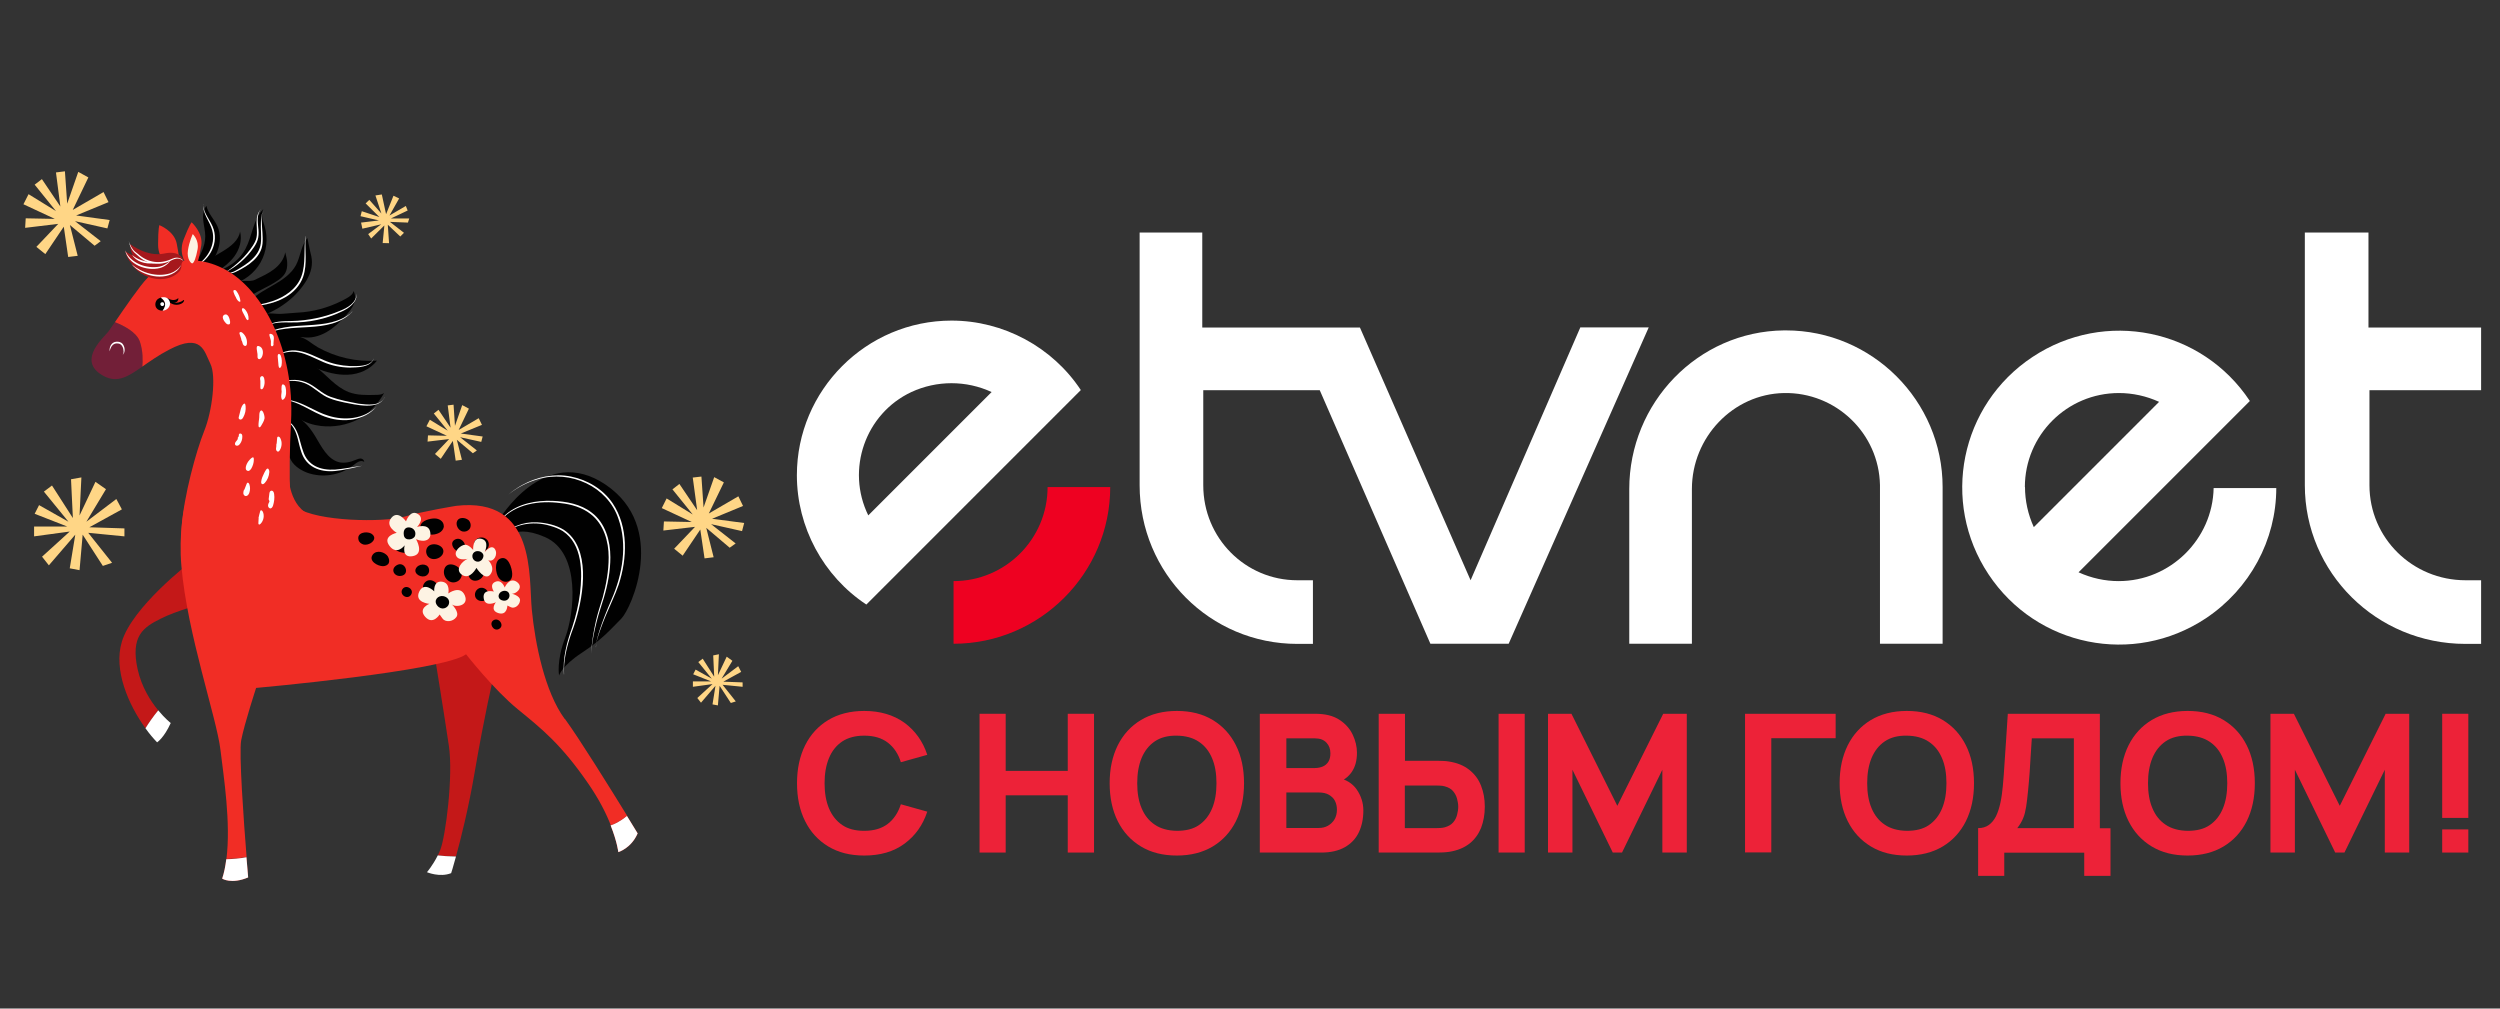 <?xml version="1.0" encoding="UTF-8"?>
<svg id="Layer_1" xmlns="http://www.w3.org/2000/svg" version="1.1" viewBox="0 0 176 71">
  <rect x="0" y="0" width="176" height="71" fill="#333333" stroke="none"/>
  <!-- Generator: Adobe Illustrator 30.1.0, SVG Export Plug-In . SVG Version: 2.1.1 Build 136)  -->
  <defs>
    <style>
      .st0 {
        fill: #f12d25;
      }

      .st1 {
        fill: #010101;
      }

      .st2 {
        fill: #c41818;
      }

      .st3 {
        fill: #fff;
      }

      .st4 {
        fill: #721f38;
      }

      .st5 {
        fill: #fdf3e3;
      }

      .st6 {
        fill: #ffd686;
      }

      .st7 {
        fill: #ed2238;
      }

      .st8 {
        fill: #ee0121;
      }

      .st9 {
        fill: #a6181c;
      }
    </style>
  </defs>
  <g>
    <g>
      <g>
        <path class="st2" d="M9.69,47.12c-.52-2.37.43-2.96,1.59-3.55,1.16-.59,3.07-1.09,3.07-1.09l-1.02-2.84s-4,3.07-4.75,5.53c-.61,2,.47,4.45,1.66,6.1.22-.34.56-.83.9-1.26-.54-.65-1.17-1.64-1.45-2.89Z"/>
        <path class="st3" d="M11.14,50.01c-.35.42-.69.92-.9,1.26.27.38.55.71.82.99,0,0,.48-.3.96-1.36,0,0-.4-.31-.87-.88Z"/>
      </g>
      <g>
        <path class="st2" d="M34.71,47.75l-1.86-2.5-2.27.77s.71,4.37,1.02,6.48c.32,2.12-.23,6.41-.61,7.35-.05.13-.11.25-.17.37.33.04.75.06,1.28.08.34-1.24.88-3.37,1.32-5.95.71-4.14,1.3-6.6,1.3-6.6Z"/>
        <path class="st3" d="M30.05,61.4s.91.39,1.71.07c0,0,.14-.42.34-1.17-.53-.01-.95-.04-1.28-.08-.36.72-.76,1.18-.76,1.18Z"/>
      </g>
      <g>
        <path class="st1" d="M35.04,36.7c.1-.1,3.26-5.53,7.61-2.57,4.35,2.96,1.81,8.7,1.09,9.42s-1.32,1.45-2.77,2.4-1.61,1.61-1.61,1.61c0,0-.2-1.02.43-2.67s1.15-5.96-1.42-7.08-3.03.53-3.03.53l-.3-1.65Z"/>
        <path class="st3" d="M39.71,47.47c-.05-.97.19-1.94.5-2.85.1-.28.24-.64.32-.92.57-1.89,1.08-5.15-.85-6.41-.56-.34-1.23-.48-1.88-.52-.97-.05-1.99.34-2.61,1.11.86-1,2.32-1.24,3.55-.86.31.09.61.2.88.37,1.39.92,1.39,2.9,1.21,4.39-.1.8-.29,1.59-.54,2.36-.38,1.06-.69,2.2-.59,3.34h0Z"/>
        <path class="st3" d="M41.62,46.02c.05-.77.2-1.53.39-2.27.14-.56.33-1.11.5-1.66.28-.93.46-1.89.46-2.86,0-1.16-.35-2.41-1.31-3.14-.78-.61-1.79-.79-2.76-.83-1.15-.04-2.38.18-3.28.95-.44.37-.8.86-.98,1.41.13-.36.34-.69.6-.98,1.04-1.18,2.74-1.42,4.23-1.22.75.08,1.51.3,2.11.77.92.71,1.27,1.91,1.27,3.04,0,.96-.17,1.91-.42,2.83-.17.55-.35,1.1-.48,1.67-.17.75-.3,1.52-.33,2.29h0Z"/>
        <path class="st3" d="M41.95,45.56c.01-.39.16-.77.28-1.14.26-.74.57-1.46.89-2.17.16-.36.31-.72.44-1.1.6-1.85.69-4.05-.43-5.72-.67-.99-1.77-1.65-2.93-1.88-1.17-.24-2.4.02-3.43.59-.34.19-.67.41-.97.67.61-.49,1.32-.86,2.07-1.07,2.27-.68,4.91.5,5.67,2.79.65,1.85.28,3.92-.49,5.68-.31.72-.61,1.45-.85,2.2-.11.37-.24.75-.24,1.15h0Z"/>
      </g>
      <g>
        <path class="st0" d="M15.65,61.86s.64.41,1.82-.09c0,0-.05-.56-.12-1.42-.45.09-1,.13-1.42.14-.06.49-.15.95-.29,1.37Z"/>
        <path class="st0" d="M44.14,57.44c-.49.41-.9.59-1.15.67.46,1.16.54,1.88.54,1.88,0,0,.91-.27,1.36-1.32,0,0-.3-.49-.76-1.24Z"/>
        <path class="st0" d="M39.76,50.62c-1.41-1.91-2.09-5.32-2.32-7.69-.23-2.37.32-7.96-5.32-7.32,0,0-2.25.36-3.68.77-1.43.41-6.12.34-7.53-.64-1.41-.98-2.05-6.1-2.18-7.39-.06-.55-.29-2.14-.55-3.83-1.09.13-2.18.24-3.27.23.27,1.1.48,2.21.52,3.35.07,1.92-.47,3.8-.41,5.72.02.69-.6,1.27-1.27,1.27-.38,0-.25,0-.48-.27-.36.68-.69,2.87-.5,5.03.41,4.78,2.48,10.67,2.75,12.94.23,1.91.74,5.15.42,7.68.42-.01.97-.05,1.42-.14-.2-2.46-.55-7.35-.38-8.22.23-1.18,1.05-3.68,1.05-3.68,0,0,13.19-1.18,14.78-2.37,0,0,1.96,2.5,3.64,3.87s3.05,2.46,4.96,5.23c.78,1.13,1.28,2.14,1.59,2.94.25-.08.66-.27,1.15-.67-1.17-1.9-3.37-5.44-4.38-6.82Z"/>
      </g>
      <g>
        <path class="st3" d="M15.65,61.86s.64.41,1.82-.09c0,0-.05-.56-.12-1.42-.45.09-1,.13-1.42.14-.06.49-.15.95-.29,1.37Z"/>
        <path class="st3" d="M44.14,57.44c-.49.41-.9.59-1.15.67.46,1.16.54,1.88.54,1.88,0,0,.91-.27,1.36-1.32,0,0-.3-.49-.76-1.24Z"/>
      </g>
      <g>
        <path class="st1" d="M13.71,18.64c.36-.62.74-1.28.74-2.01,0-.37-.1-.73-.14-1.09-.04-.37,0-.76.22-1.05.12.54.56.95.78,1.45.24.54.21,1.18,0,1.73-.2.55-.57,1.04-1,1.45-.2-.17-.41-.32-.61-.49Z"/>
        <path class="st1" d="M15.34,19.07c.44-.27.84-.6,1.15-1.01.37-.5.57-1.16.41-1.76-.09.62-.66,1.05-1.2,1.38-.55.34-1.12.64-1.7.92.35.21.71.43,1.05.65,0,0,.56-.28.61-.3.23-.09.45-.21.65-.35.41-.28.75-.66.98-1.1.48-.9.52-2.05,1.25-2.78-.2.38-.04.8.09,1.21.25.84.15,1.78-.29,2.55-.43.76-1.19,1.34-2.04,1.55-.46-.14-.7-.54-.97-.94Z"/>
        <path class="st1" d="M16.51,19.96c.35-.35,1.01-.05,1.46-.27s.9-.42,1.3-.72.73-.72.81-1.21c.06.25.13.48.14.74s-.02.52-.15.74c-.12.2-.3.36-.49.49-.72.5-1.58.78-2.26,1.34-.26-.11-.67-.86-.81-1.11Z"/>
        <path class="st1" d="M17.77,22.45c1.4-.37,2.72-1.17,3.57-2.35.35-.48.63-1.05.62-1.65,0-.28-.07-.55-.14-.82-.07-.29-.11-.58-.18-.87-.45.53-.48,1.29-.8,1.9-.33.61-.92,1.02-1.51,1.36-.59.35-1.22.66-1.7,1.15.15.42.24.83.15,1.27Z"/>
        <path class="st1" d="M18.44,22.18c.43-.23.95-.04,1.44-.09.48-.05.97-.06,1.46-.11,1.07-.11,2.12-.45,3.06-.98.21-.12.44-.27.49-.51.15.28.14.65.01.94-.12.29-.34.54-.55.78-.4.45-.84.87-1.36,1.17-.52.3-1.14.46-1.73.35-.32-.06-1.98.54-2.29.47-.32-.06.18-.74-.06-.52-.28-.06-.01-.22-.2-.44s-.26-.79-.27-1.08Z"/>
        <path class="st1" d="M19.58,25.77c.35-.3.86-.37,1.32-.3.46.07.89.27,1.32.44.73.29,1.5.51,2.28.47.78-.03,1.56-.37,2.04-.99-1.43.1-2.89-.23-4.15-.93-.44-.25-.82-.64-1.31-.75s-1.01-.07-1.48.11c-.28.11-.43.4-.56.66-.13.26-.19.58-.08.85.1.28.33.46.63.43Z"/>
        <path class="st1" d="M19.96,28.3c.24.49.64.9,1.1,1.18.47.28,1,.45,1.54.51.88.1,1.8-.06,2.59-.46.79-.4,1.41-1.08,1.85-1.86-.17.12-.39.13-.6.13-.64.02-1.3.03-1.9-.2-.46-.18-.86-.49-1.23-.82-.37-.33-.71-.69-1.12-.98-.4-.29-.87-.51-1.36-.53-.49-.02-1.01.2-1.27.63.18.81.02,1.64.38,2.39Z"/>
        <path class="st1" d="M20.39,32.19c.19.53.71.89,1.24,1.09,1.06.38,2.3.19,3.2-.49.13-.1.26-.21.4-.28.15-.07.27-.07.41,0,0-.12-.12-.22-.24-.23-.12,0-.24.04-.35.09-.37.16-.79.26-1.18.17-.4-.1-.73-.39-.98-.72-.27-.35-.47-.73-.7-1.11-.23-.37-.48-.74-.81-1.02s-.95-1.13-1.38-1.1c-.19.74-.15,2.19-.05,2.95.02.15.05.29.13.42.07.13.19.24.33.27-.02,0,0-.05-.02-.05Z"/>
        <path class="st3" d="M14.31,14.38c-.06.67.47,1.21.63,1.83.29,1.07-.41,2.14-1.35,2.63,0,0,0,0,0,0l.06-.02-.06.02h0c1.04-.4,1.79-1.54,1.46-2.67-.18-.63-.73-1.11-.75-1.79h0Z"/>
        <path class="st3" d="M18.37,14.72c-.34.34-.32.88-.29,1.32.01.23.02.46-.02.67-.04.22-.15.41-.27.6-.25.38-.55.73-.88,1.04-.33.31-.69.6-1.08.84.41-.2.8-.46,1.15-.77.35-.31.66-.66.92-1.05.13-.2.24-.41.28-.65.04-.24.03-.47,0-.7-.04-.44-.11-.94.19-1.31h0Z"/>
        <path class="st3" d="M18.58,14.91c-.24.14-.18.47-.21.71-.03.5.05,1.02-.01,1.52-.12.91-.97,1.45-1.7,1.87-.33.21-.7.27-1.08.33.38-.02.78-.06,1.12-.25.79-.39,1.68-.97,1.78-1.93.05-.52-.04-1.02-.05-1.54,0-.24-.08-.55.14-.71h0Z"/>
        <path class="st3" d="M21.51,16.63c-.15.94.04,1.92-.29,2.82-.33.9-1.19,1.47-2.07,1.76-.6.2-1.24.3-1.87.41h.01s.08.04.08.04l-.07-.04h0c.95-.08,1.94-.2,2.78-.69.56-.32,1.05-.82,1.26-1.44.32-.93.1-1.91.18-2.86h0Z"/>
        <path class="st3" d="M25.11,20.67c-.02.64-.62.99-1.15,1.2-1.09.46-2.27.71-3.46.73-.59.01-1.24,0-1.74.36.53-.3,1.15-.26,1.74-.26,1.2.02,2.41-.23,3.5-.74.53-.23,1.15-.65,1.11-1.29h0Z"/>
        <path class="st3" d="M24.67,21.99l.12-.02h0c-1.76,1.5-4.36.43-6.26,1.62,1.95-1.01,4.59.04,6.26-1.62,0,0,.02-.02.02-.02h-.02s-.12.04-.12.04h0Z"/>
        <path class="st3" d="M26.31,25.25c-.27.59-1.14.52-1.69.52-.62-.03-1.24-.16-1.81-.41-.58-.24-1.15-.56-1.78-.66-.64-.13-1.28.12-1.81.45,1.46-.76,2.18-.27,3.54.34.58.25,1.22.38,1.86.39.56-.02,1.45,0,1.69-.62h0Z"/>
        <path class="st3" d="M27.08,27.97c-.33.65-1.22.52-1.83.45-.66-.13-1.34-.25-1.97-.48-.65-.23-1.1-.79-1.75-1.04-.65-.25-1.4-.2-2,.14.62-.29,1.35-.3,1.96-.05.63.26,1.09.83,1.74,1.06.32.13.66.21.99.28.78.15,2.46.58,2.85-.36h0Z"/>
        <path class="st3" d="M26.5,28.64c-.89.87-2.26.99-3.4.62-.87-.26-1.64-.85-2.54-1.06-.3-.06-.63-.12-.91.03.52-.2,1.26.15,1.73.38.49.25,1.15.63,1.67.78,1.16.38,2.6.22,3.44-.74h0Z"/>
        <path class="st3" d="M19.77,29.47c.32.04.6.25.79.5.4.53.43,1.2.64,1.81.33,1.09,1.31,1.48,2.38,1.38.65-.06,1.28-.23,1.92-.37-.64.08-1.28.22-1.92.27-1.02.06-1.93-.28-2.25-1.32-.22-.6-.28-1.3-.71-1.81-.21-.25-.51-.45-.84-.46h0Z"/>
      </g>
      <path class="st0" d="M12.07,18.88c-.02-.05-.95-.51-.94-1.67,0-1.16.09-1.36.09-1.36,0,0,1.04.4,1.22,1.29.18.88.19,1.33.19,1.33l-.56.4Z"/>
      <g>
        <path class="st4" d="M9.85,24.06c-.23-.69-1.19-1.16-1.76-1.38-.22.31-.38.55-.45.65-.3.4-2.15,1.95-.56,3.01,1.07.71,1.84.24,2.94-.53.04-.43.06-1.07-.17-1.75Z"/>
        <path class="st0" d="M20.49,29.68c.26-5.01-1.95-9.25-4.63-10.7-2.68-1.45-4.79-.1-5.48.59-.52.52-1.64,2.16-2.29,3.11.57.22,1.53.69,1.76,1.38.23.69.2,1.33.17,1.75.53-.37,1.13-.8,1.88-1.19,2.31-1.22,2.48.13,2.91.99.43.86.13,3.34-.43,4.72-.56,1.39-1.45,4.61-1.59,6.79-.17,2.74,1.84,8.85,1.84,8.85,2.78.57,6.59-5.76,6.59-5.76,0,0-1.16-2.38-.73-10.54Z"/>
      </g>
      <path class="st3" d="M7.72,24.73c.08-.35.26-.62.64-.54.23.04.34.33.34.55,0,.08,0,.17-.07.23.04-.02.07-.05.09-.09.1-.21.06-.47-.08-.66-.11-.14-.3-.18-.47-.16-.33.03-.49.38-.45.68h0Z"/>
      <g>
        <path class="st9" d="M12.92,18.36s-.05-.27-.35-.44c-.21-.11-.53-.18-1.02-.07-1.22.26-2.39-.67-2.39-.67,0,0,.01.58.21.8,0,0-.41-.15-.55-.31,0,0,.09.54.45.88,0,0,.15.43.86.81.71.38,1.63.41,2.26-.04s.19-.68.54-.97Z"/>
        <path class="st3" d="M9.07,16.96c.05.34.2.68.48.9.18.17.36.33.58.46.52.3,1.19.33,1.74.1.18-.07.34-.18.53-.21.11-.02.24,0,.34.05.06.03.13.07.19.11-.04-.03-.07-.06-.11-.1-.23-.17-.46-.16-.71-.05-.84.39-1.68.29-2.38-.33,0,0-.23-.18-.23-.18-.22-.19-.34-.46-.43-.73h0Z"/>
        <path class="st3" d="M9.29,17.93c.29.5.95.67,1.5.61.08-.01.16-.03.24-.04-.08-.01-.16-.01-.24-.02-.53-.05-1.09-.17-1.5-.54h0Z"/>
        <path class="st3" d="M8.81,17.62c.22,1.02,1.52,1.49,2.45,1.25.33-.09.61-.31.8-.59-.23.24-.51.42-.82.49-.91.17-2.07-.23-2.43-1.15h0Z"/>
        <path class="st3" d="M9.24,18.58c.72.86,2.32,1.25,3.22.48.12-.12.23-.25.29-.41-.17.29-.45.48-.76.59-.95.29-2-.02-2.75-.65h0Z"/>
      </g>
      <path class="st0" d="M13.21,18.77c0-.06-.7-.81-.29-1.89.42-1.08.57-1.23.57-1.23,0,0,.83.75.68,1.64s-.3,1.31-.3,1.31l-.67.18Z"/>
      <path class="st5" d="M13.55,18.54c-.09.04-.41-.3-.32-.91.09-.62.34-1.15.34-1.15,0,0,.46.43.34,1.07s-.25.94-.36.99Z"/>
      <g>
        <path class="st3" d="M16.57,20.42s.07.05.09.09c.14.19.23.42.26.65,0,.02,0,.05,0,.07-.03.03-.08.01-.11-.01-.09-.07-.16-.17-.2-.28-.07-.11-.12-.23-.16-.35-.02-.05-.03-.11,0-.15.03-.03.08-.03.12-.01Z"/>
        <path class="st3" d="M15.79,22.16c.28-.13.39.31.41.49,0,.05,0,.11-.02.15-.03.04-.09.05-.14.04s-.09-.05-.13-.08c-.13-.13-.37-.48-.11-.6Z"/>
        <path class="st3" d="M17.44,22.54s-.08-.04-.1-.08c-.09-.17-.17-.33-.26-.5-.13-.26.02-.37.2-.14.14.18.22.38.22.61,0,.05-.01.1-.06.11Z"/>
        <path class="st3" d="M19.26,24.21s0,.08-.02.11c-.02.03-.05.06-.09.06-.04,0-.08-.05-.08-.09,0-.04,0-.09,0-.13.02-.16-.02-.28-.07-.43-.03-.1-.1-.29.12-.21.08.03.13.1.15.18.02.08.01.16,0,.25,0,.09-.01.17-.02.26Z"/>
        <path class="st3" d="M18.31,24.4c.26.15.24.58.09.79-.04.06-.11.11-.18.09-.05-.01-.08-.07-.09-.12,0-.05,0-.11,0-.16.02-.16-.23-.82.17-.6Z"/>
        <path class="st3" d="M19.77,25.85c-.14.17-.17-.12-.17-.2-.01-.18-.03-.36-.05-.55,0-.06,0-.14.05-.17.04-.02.08,0,.11.02s.05.07.06.1c.08.21.09.45.05.67,0,.04-.02.08-.05.11Z"/>
        <path class="st3" d="M19.82,27.51c0-.09-.05-.62.2-.4.05.04.07.11.09.18.05.22.06.59-.09.77-.12.14-.18.1-.21-.04-.04-.15.02-.35.02-.5Z"/>
        <path class="st3" d="M18.48,27.39s-.09.03-.12,0c-.03-.03-.03-.07-.03-.11,0-.11,0-.22,0-.34v-.12c-.01-.07-.03-.14-.02-.21s.08-.14.15-.13c.08,0,.12.1.14.17.05.21.04.43-.05.63-.02.04-.04.08-.08.11Z"/>
        <path class="st3" d="M18.62,29.47c-.04.19-.15.36-.25.53-.03.04-.07.1-.12.08-.04-.02-.05-.06-.05-.1-.01-.19.03-.38.05-.57.01-.12-.01-.32.05-.43.18-.31.36.33.32.5Z"/>
        <path class="st3" d="M17.29,28.59c.03.27-.03.54-.16.78-.03.06-.07.12-.13.15s-.14.02-.18-.04c-.03-.05-.02-.11,0-.16.05-.18.09-.37.14-.55.04-.16.29-.6.33-.18Z"/>
        <path class="st3" d="M19.45,31.32l.03-.12.03-.35s0-.06.03-.09c.03-.03.08-.03.12,0,.04.02.06.06.08.1.13.26.11.58-.04.83-.03.04-.06.09-.11.1-.09.02-.16-.09-.16-.19s.04-.19.02-.28Z"/>
        <path class="st3" d="M17,23.97l-.02-.12c-.04-.11-.08-.22-.11-.33-.01-.03-.02-.06-.01-.09.01-.04.06-.06.11-.05.04,0,.08.03.11.06.22.19.34.49.3.77,0,.05-.02.1-.06.13-.08.05-.18-.02-.22-.11s-.04-.19-.09-.26Z"/>
        <path class="st3" d="M18.45,34.08c-.06-.03-.07-.11-.06-.18.02-.21.11-.39.2-.58.05-.09.23-.53.35-.23.02.05.02.1.02.15-.02.28-.13.55-.32.76-.05.05-.12.11-.18.08Z"/>
        <path class="st3" d="M17.44,33.15c-.28-.07-.07-.51.02-.64.09-.12.43-.54.41-.15,0,.22-.07.44-.18.63-.06.09-.15.19-.25.16Z"/>
        <path class="st3" d="M16.74,30.89v-.08s.07-.07.07-.12c0-.05,0-.12.04-.15.04-.04.12-.02.16.02.04.04.05.11.05.17,0,.18-.05.37-.16.51-.04.06-.09.11-.16.13-.07.02-.15,0-.18-.05-.04-.07-.01-.16.04-.22.05-.07.11-.12.14-.2Z"/>
        <path class="st3" d="M17.22,34.43c.05-.12.1-.24.14-.36.02-.04.04-.09.08-.09.05,0,.09.05.11.1.07.2.07.42,0,.62-.02.06-.06.13-.11.17-.05.04-.13.07-.19.04-.07-.03-.11-.1-.12-.18,0-.08.01-.15.04-.23l.06-.07Z"/>
        <path class="st3" d="M18.19,36.45l.02-.03c.03-.13.06-.27.1-.4,0-.04.02-.08.06-.09.05-.02.1.04.13.09.13.28.06.64-.16.86-.04.04-.09.07-.13.03-.02-.02-.02-.06-.02-.09,0-.12.01-.24.02-.37Z"/>
        <path class="st3" d="M18.91,35.18c.02-.14.03-.27.05-.41.01-.09.03-.19.12-.22.06-.02.13.01.16.06.04.05.05.11.06.18.04.27,0,.55-.08.81-.03.08-.08.17-.16.19-.1.02-.19-.09-.19-.19,0-.1.05-.2.1-.29l-.04-.14Z"/>
      </g>
      <path class="st1" d="M11.76,20.98c.13.06.26.13.4.14s.3-.03.39-.14c.02.09-.02.19-.08.25-.07.06-.16.09-.26.08.22.04.52-.03.69-.17.01-.01.03-.03.05-.02.01,0,.01.03.01.04-.02.11-.12.19-.22.23-.27.13-.61.07-.83-.13-.07-.06-.13-.2-.15-.29Z"/>
      <g>
        <path class="st1" d="M11.61,21.31c-.04-.15-.16-.26-.29-.36-.09.03-.17.07-.23.12-.16.15-.21.42-.08.61.09.13.25.19.41.19,0,0,.02,0,.03,0,.02-.02.03-.04.05-.06.1-.15.17-.33.12-.5Z"/>
        <path class="st3" d="M11.77,20.99c-.12-.08-.29-.09-.45-.04.13.1.25.21.29.36.05.17-.02.36-.12.5-.01.02-.03.04-.05.06.15,0,.3-.07.4-.18.2-.22.16-.54-.08-.71Z"/>
      </g>
      <path class="st3" d="M11.51,21.3c-.05-.04-.14-.03-.19.02s-.04.14.01.19c.05.05.14.05.19,0,.05-.05.05-.14,0-.19"/>
      <path class="st0" d="M20.31,33.47s.02,2.3,1.68,2.84c1.66.55.71,2,.41,2.02-.3.02-2.84-.8-2.77-.93.07-.14.3-2.82.3-2.82l.39-1.11Z"/>
      <g>
        <path class="st1" d="M26.11,37.55c.1.06.2.14.23.26.04.17-.09.33-.23.42-.15.09-.33.14-.5.11-.17-.04-.33-.16-.37-.33-.14-.52.55-.63.89-.45Z"/>
        <path class="st1" d="M27.31,39.19c.08.13.12.31.06.45-.07.15-.25.22-.41.22-.37,0-1.04-.37-.72-.81.27-.37.87-.19,1.08.14Z"/>
        <path class="st1" d="M28.93,41.88c-.26.38-.84-.03-.6-.4.25-.38.87.01.6.4Z"/>
        <path class="st1" d="M28.33,40.52c-.53.17-.91-.43-.4-.73.54-.32.94.55.4.73Z"/>
        <path class="st1" d="M29.03,38.06c.14.21.14.52-.04.7-.1.11-.26.16-.4.17-.15,0-.3-.03-.44-.07-.38-.12-1.13-.7-.58-1.1.41-.3,1.21-.11,1.47.3Z"/>
        <path class="st1" d="M31.25,37.02c0,.16-.09.31-.21.41-.12.1-.28.16-.44.19-.38.08-1.12-.07-1-.61.08-.37.69-.52,1.01-.51.29,0,.63.19.63.52Z"/>
        <path class="st1" d="M32.97,36.6c.18.16.23.47.07.66-.11.13-.29.19-.46.16-.31-.06-.54-.47-.39-.76.14-.27.58-.23.78-.05Z"/>
        <path class="st1" d="M32.72,38.63c-.03.1-.11.2-.21.23-.1.03-.21,0-.3-.04-.31-.15-.58-.63-.17-.84.4-.2.81.25.68.64Z"/>
        <path class="st1" d="M31.15,39.04c-.05.08-.12.15-.2.2-.25.16-.61.18-.82-.06-.17-.2-.18-.53.02-.72.38-.36,1.32,0,1,.58Z"/>
        <path class="st1" d="M30.21,40.18c0,.18-.14.35-.32.39-.38.09-.87-.28-.54-.65.27-.29.87-.23.86.25Z"/>
        <path class="st1" d="M30.72,41.72c-.45.52-1.25-.2-.82-.7.43-.5,1.27.18.82.7Z"/>
        <path class="st1" d="M32.5,40.3c.06.26-.09.55-.34.65-.55.24-1.06-.39-.87-.91.21-.59,1.09-.23,1.21.25Z"/>
        <path class="st1" d="M34.38,41.74c.04.13.04.27-.03.38-.06.09-.16.14-.26.17-.14.04-.3.03-.43-.04-.3-.16-.29-.58-.03-.78.27-.21.65-.04.75.26Z"/>
        <path class="st1" d="M33.89,39.86c.16.12.23.35.18.54-.05.2-.2.36-.39.44-.11.04-.23.06-.35.03-.13-.03-.25-.13-.31-.26-.06-.13-.06-.28,0-.4.15-.29.55-.59.86-.36Z"/>
        <path class="st1" d="M34.26,37.97c.16.15.2.4.1.59-.1.19-.33.3-.54.27-.2-.04-.38-.2-.43-.41-.12-.49.52-.76.86-.45Z"/>
        <path class="st1" d="M36.06,40.38c0,.15-.01.3-.1.42-.1.13-.28.18-.44.15-.16-.03-.3-.13-.4-.26-.23-.29-.34-1.17.09-1.36.57-.26.84.68.85,1.06Z"/>
        <path class="st1" d="M35.88,41.79c.06.12.06.27.02.4-.03.1-.08.19-.17.24-.16.09-.37,0-.46-.15-.09-.15-.15-.49-.02-.64.19-.21.53-.07.63.15Z"/>
        <path class="st1" d="M35.13,44.28c-.38.21-.75-.4-.38-.62.38-.22.8.39.38.62Z"/>
      </g>
      <g>
        <path class="st5" d="M33.31,38.72s-.06-.93.57-.79c.63.14.24.94.24.94,0,0,.45-.58.71-.23.26.36-.05.97-.46.8,0,0,.53.5.15,1-.38.5-.98-.46-.98-.46,0,0-.45.87-1.01.49-.56-.38.04-.99.4-1.13,0,0-.62.17-.81-.2-.19-.37.36-.79.63-.79.28,0,.56.37.56.37Z"/>
        <path class="st1" d="M33.76,38.81c.1.04.41.19.21.53s-.64.22-.71-.11c-.06-.33.26-.5.5-.41Z"/>
      </g>
      <g>
        <path class="st5" d="M28.58,36.71s.29-.86.83-.53c.54.33-.05.92-.05.92,0,0,.78-.28.92.32.14.6-.4.8-.99.54,0,0,.61,1.03-.22,1.19-.83.16-.58-.76-.58-.76,0,0-.54.74-1.07.04-.53-.7.51-.92.51-.92,0,0-.85-.47-.38-1.05.47-.58,1.03.24,1.03.24Z"/>
        <path class="st1" d="M28.92,37.15c.21.06.39.28.3.57-.09.29-.72.4-.79-.04-.07-.44.18-.62.49-.53Z"/>
      </g>
      <g>
        <path class="st5" d="M30.57,41.64s-.08-.76.54-.69c.62.08.45.83.45.83,0,0,.83-.62,1.16.13.32.75-.66.88-.92.63,0,0,.58.55.33.9s-.79.38-.98.1l-.2-.28s-.47.77-1.01.17c-.54-.6.29-.92.29-.92,0,0-1.07-.09-.72-.85s1.07-.02,1.07-.02Z"/>
        <path class="st1" d="M31.22,41.97c.25.05.47.26.38.56-.09.29-.53.47-.82.1s.06-.74.45-.66Z"/>
      </g>
      <g>
        <path class="st5" d="M34.78,41.66s-.37-.5.09-.7.66.4.66.4c0,0,.33-.77.86-.39.53.39-.1.89-.38.82,0,0,.63.14.6.49-.03.34-.39.59-.64.47l-.25-.12s-.01.73-.64.53c-.63-.2-.17-.76-.17-.76,0,0-.78.38-.86-.3s.74-.45.74-.45Z"/>
        <path class="st1" d="M35.37,41.62c.2-.07.44-.01.49.23.06.24-.17.54-.53.41-.36-.13-.26-.54.04-.64Z"/>
      </g>
    </g>
    <polygon class="st6" points="5.13 36.47 5 33.74 5.73 33.61 5.6 36.29 6.72 33.92 7.46 34.44 6.08 36.73 8.19 35.13 8.58 35.86 6.29 37.12 8.76 37.2 8.76 37.76 6.21 37.51 7.89 39.62 7.24 39.84 5.82 37.64 5.6 40.14 4.91 40.01 5.3 37.64 3.44 39.8 2.96 39.19 4.91 37.42 2.4 37.76 2.4 37.07 4.74 37.07 2.44 36.17 2.75 35.56 4.82 36.73 3.09 34.61 3.66 34.18 5.13 36.47"/>
    <polygon class="st6" points="50.28 47.64 50.21 46.14 50.61 46.06 50.54 47.54 51.16 46.23 51.56 46.52 50.8 47.78 51.97 46.9 52.18 47.3 50.92 47.99 52.28 48.04 52.28 48.35 50.87 48.21 51.8 49.38 51.45 49.49 50.66 48.28 50.54 49.66 50.16 49.59 50.37 48.28 49.35 49.47 49.09 49.14 50.16 48.16 48.78 48.35 48.78 47.97 50.06 47.97 48.8 47.47 48.97 47.14 50.11 47.78 49.16 46.61 49.47 46.37 50.28 47.64"/>
    <polygon class="st6" points="49.08 35.92 48.77 33.62 49.38 33.55 49.53 35.73 50.28 33.59 50.96 33.96 49.9 36.15 51.98 34.94 52.31 35.62 50.13 36.52 52.39 36.82 52.24 37.39 50.06 36.9 51.79 38.26 51.37 38.56 49.72 37.16 50.24 39.23 49.6 39.31 49.3 37.28 48.06 39.12 47.46 38.63 48.93 37.09 46.7 37.35 46.74 36.71 48.7 36.75 46.59 35.77 46.93 35.09 48.77 36.22 47.34 34.45 47.83 34.07 49.08 35.92"/>
    <polygon class="st6" points="4.25 14.54 3.94 12.14 4.57 12.06 4.73 14.34 5.51 12.1 6.22 12.49 5.12 14.78 7.29 13.52 7.64 14.23 5.36 15.17 7.72 15.49 7.56 16.08 5.28 15.57 7.09 16.98 6.66 17.3 4.92 15.84 5.47 18.01 4.8 18.09 4.49 15.96 3.19 17.89 2.56 17.38 4.1 15.76 1.77 16.04 1.81 15.37 3.86 15.41 1.65 14.38 2.01 13.67 3.94 14.86 2.44 13 2.95 12.61 4.25 14.54"/>
    <polygon class="st6" points="31.72 30.11 31.52 28.54 31.93 28.49 32.03 29.98 32.54 28.52 33.01 28.77 32.29 30.27 33.7 29.44 33.93 29.91 32.44 30.52 33.98 30.73 33.88 31.11 32.39 30.78 33.57 31.71 33.29 31.91 32.16 30.96 32.52 32.37 32.08 32.43 31.88 31.04 31.03 32.3 30.62 31.96 31.62 30.91 30.1 31.09 30.13 30.65 31.46 30.68 30.02 30.01 30.26 29.55 31.52 30.32 30.54 29.11 30.87 28.85 31.72 30.11"/>
    <polygon class="st6" points="26.71 15.28 25.74 14.32 26 14.07 26.85 15.03 26.43 13.76 26.88 13.69 27.18 15.08 27.7 13.78 28.1 13.97 27.42 15.17 28.57 14.5 28.7 14.82 27.52 15.38 28.81 15.38 28.72 15.67 27.45 15.62 28.44 16.39 28.18 16.65 27.3 15.82 27.39 17.12 26.94 17.11 27.06 15.87 26.13 16.79 25.92 16.48 26.84 15.79 25.51 16.1 25.42 15.67 26.68 15.52 25.38 15.22 25.47 14.87 26.71 15.28"/>
  </g>
  <g>
    <g>
      <path class="st7" d="M60.84,60.23c-.98,0-1.82-.21-2.53-.64s-1.25-1.02-1.63-1.78c-.38-.76-.57-1.65-.57-2.67s.19-1.9.57-2.67c.38-.76.93-1.36,1.63-1.78s1.55-.64,2.53-.64c1.12,0,2.06.28,2.83.83.76.56,1.3,1.31,1.61,2.26l-1.86.52c-.18-.59-.49-1.05-.92-1.38s-.98-.49-1.66-.49c-.62,0-1.14.14-1.55.41-.41.28-.72.66-.93,1.17s-.31,1.09-.31,1.77.1,1.27.31,1.77.52.89.93,1.17c.41.28.93.41,1.55.41.68,0,1.23-.16,1.66-.49.43-.33.73-.79.92-1.38l1.86.52c-.31.95-.85,1.7-1.61,2.26-.76.56-1.7.83-2.83.83Z"/>
      <path class="st7" d="M68.96,60.02v-9.77h1.84v4.02h4.37v-4.02h1.85v9.77h-1.85v-4.03h-4.37v4.03h-1.84Z"/>
      <path class="st7" d="M82.85,60.23c-.98,0-1.82-.21-2.53-.64s-1.25-1.02-1.63-1.78c-.38-.76-.57-1.65-.57-2.67s.19-1.9.57-2.67c.38-.76.93-1.36,1.63-1.78s1.55-.64,2.53-.64,1.82.21,2.53.64,1.25,1.02,1.63,1.78c.38.76.57,1.65.57,2.67s-.19,1.9-.57,2.67c-.38.76-.93,1.36-1.63,1.78s-1.55.64-2.53.64ZM82.85,58.49c.62,0,1.14-.12,1.55-.4.41-.28.72-.67.93-1.17s.31-1.1.31-1.78-.1-1.27-.31-1.76c-.21-.5-.51-.88-.93-1.16-.41-.28-.93-.42-1.55-.43s-1.13.12-1.55.4c-.41.28-.72.67-.93,1.17-.21.51-.31,1.1-.31,1.78s.1,1.27.31,1.76c.21.5.51.88.93,1.16.41.28.93.42,1.55.43Z"/>
      <path class="st7" d="M88.69,60.02v-9.77h3.91c.7,0,1.26.14,1.69.42s.74.63.94,1.05c.2.42.3.85.3,1.27,0,.55-.12,1-.37,1.36-.25.36-.58.6-1.01.73v-.34c.61.13,1.07.41,1.37.85s.46.93.46,1.47c0,.58-.11,1.1-.32,1.54-.21.44-.54.79-.98,1.04-.44.25-.99.38-1.65.38h-4.33ZM90.56,54.07h2.01c.21,0,.39-.04.56-.11.16-.07.29-.18.39-.34s.14-.35.14-.59c0-.3-.09-.55-.28-.75-.19-.2-.45-.3-.81-.3h-2.01v2.09ZM90.56,58.29h2.27c.25,0,.47-.05.66-.16.19-.11.35-.26.46-.45.11-.19.17-.42.17-.68,0-.23-.05-.44-.14-.62s-.24-.32-.43-.43c-.19-.11-.43-.16-.72-.16h-2.27v2.5Z"/>
      <path class="st7" d="M97.06,60.02v-9.77h1.85v3.31h2.28c.09,0,.22,0,.38.01.16,0,.31.02.43.04.58.09,1.05.28,1.43.58s.65.66.83,1.11c.18.45.27.94.27,1.49s-.09,1.04-.26,1.49c-.18.44-.45.82-.82,1.11-.37.29-.85.49-1.43.58-.13.02-.27.03-.43.04-.16,0-.29.01-.38.01h-4.12ZM98.9,58.3h2.2c.09,0,.2,0,.31-.01.11,0,.22-.03.31-.05.25-.07.44-.18.58-.34s.23-.34.28-.54c.05-.2.08-.38.08-.56s-.03-.36-.08-.56c-.05-.2-.15-.38-.28-.54s-.33-.27-.58-.34c-.09-.03-.2-.04-.31-.05-.11,0-.22-.01-.31-.01h-2.2v3.01ZM105.5,60.02v-9.77h1.84v9.77h-1.84Z"/>
      <path class="st7" d="M108.98,60.02v-9.77h1.65l3.23,6.48,3.23-6.48h1.66v9.77h-1.72v-5.83l-2.84,5.83h-.65l-2.84-5.83v5.83h-1.72Z"/>
      <path class="st7" d="M122.85,60.02v-9.77h6.38v1.72h-4.53v8.04h-1.84Z"/>
      <path class="st7" d="M134.24,60.23c-.98,0-1.82-.21-2.53-.64s-1.25-1.02-1.63-1.78c-.38-.76-.57-1.65-.57-2.67s.19-1.9.57-2.67c.38-.76.93-1.36,1.63-1.78s1.55-.64,2.53-.64,1.82.21,2.53.64,1.25,1.02,1.63,1.78c.38.76.57,1.65.57,2.67s-.19,1.9-.57,2.67c-.38.76-.93,1.36-1.63,1.78s-1.55.64-2.53.64ZM134.24,58.49c.62,0,1.14-.12,1.55-.4.41-.28.72-.67.93-1.17s.31-1.1.31-1.78-.1-1.27-.31-1.76c-.21-.5-.51-.88-.93-1.16-.41-.28-.93-.42-1.55-.43s-1.13.12-1.55.4c-.41.28-.72.67-.93,1.17-.21.51-.31,1.1-.31,1.78s.1,1.27.31,1.76c.21.5.51.88.93,1.16.41.28.93.42,1.55.43Z"/>
      <path class="st7" d="M139.26,61.65v-3.35c.29,0,.54-.07.75-.22.21-.15.37-.35.51-.62.13-.27.23-.58.31-.95.08-.36.13-.76.17-1.18.05-.54.09-1.08.12-1.6s.07-1.07.11-1.64c.04-.57.08-1.18.12-1.84h6.48v8.06h.75v3.35h-1.85v-1.63h-5.63v1.63h-1.85ZM142.02,58.3h3.98v-6.32h-2.96c-.03.43-.06.85-.08,1.22-.02.38-.04.76-.07,1.14-.03.38-.06.81-.11,1.29-.05.48-.09.87-.14,1.17-.05.3-.11.57-.21.8-.09.23-.23.46-.42.71Z"/>
      <path class="st7" d="M154.01,60.23c-.98,0-1.82-.21-2.53-.64s-1.25-1.02-1.63-1.78c-.38-.76-.57-1.65-.57-2.67s.19-1.9.57-2.67c.38-.76.93-1.36,1.63-1.78s1.55-.64,2.53-.64,1.82.21,2.53.64,1.25,1.02,1.63,1.78c.38.76.57,1.65.57,2.67s-.19,1.9-.57,2.67c-.38.76-.93,1.36-1.63,1.78s-1.55.64-2.53.64ZM154.01,58.49c.62,0,1.14-.12,1.55-.4.41-.28.72-.67.93-1.17s.31-1.1.31-1.78-.1-1.27-.31-1.76c-.21-.5-.51-.88-.93-1.16-.41-.28-.93-.42-1.55-.43s-1.13.12-1.55.4c-.41.28-.72.67-.93,1.17-.21.51-.31,1.1-.31,1.78s.1,1.27.31,1.76c.21.5.51.88.93,1.16.41.28.93.42,1.55.43Z"/>
      <path class="st7" d="M159.84,60.02v-9.77h1.65l3.23,6.48,3.23-6.48h1.66v9.77h-1.72v-5.83l-2.84,5.83h-.65l-2.84-5.83v5.83h-1.72Z"/>
      <path class="st7" d="M171.93,57.58v-7.33h1.84v7.33h-1.84ZM171.93,60.02v-1.63h1.84v1.63h-1.84Z"/>
    </g>
    <g>
      <path class="st8" d="M67.13,40.91v4.41c6.07,0,11.03-4.96,11.03-11.03h-4.41c0,3.65-2.96,6.62-6.62,6.62Z"/>
      <path class="st3" d="M125.59,23.26c-6.07.07-10.89,5.1-10.89,11.17v10.89h4.41v-10.89c0-3.65,2.9-6.69,6.48-6.76,3.65-.07,6.69,2.83,6.76,6.48v11.17h4.41v-11.03c0-6.07-4.96-11.03-11.03-11.03h-.14Z"/>
      <path class="st3" d="M174.67,27.54v-4.48h-7.93v-6.69h-4.48v17.79c0,6.14,5.03,11.17,11.31,11.17h1.1v-4.48h-1.1c-3.72,0-6.76-2.96-6.76-6.69v-6.69h7.86v.07Z"/>
      <path class="st3" d="M111.25,23.06l-7.72,17.79-7.79-17.79h-11.1v-6.69h-4.41v17.79c0,6.2,4.96,11.17,11.1,11.17h1.1v-4.48h-1.1c-3.65,0-6.62-2.96-6.62-6.69v-6.69h8.2l7.79,17.85h5.51l9.86-22.27h-4.83Z"/>
      <path class="st3" d="M66.99,22.57c-6,0-10.89,4.89-10.89,10.89,0,3.65,1.86,7.1,4.89,9.1l15.1-15.1c-2-3.03-5.45-4.89-9.1-4.89ZM61.13,36.29c-1.59-3.24-.21-7.17,3.03-8.69,1.79-.83,3.86-.83,5.65,0l-8.69,8.69Z"/>
      <path class="st3" d="M149.16,40.91c-.97,0-1.93-.21-2.83-.62l12.06-12.06c-3.38-5.1-10.2-6.48-15.3-3.1-5.1,3.38-6.48,10.2-3.1,15.3,3.38,5.1,10.2,6.48,15.3,3.1,3.1-2.07,4.96-5.51,4.96-9.17h-4.41c-.07,3.58-3.03,6.55-6.69,6.55ZM142.55,34.29c0-3.65,2.96-6.62,6.62-6.62.97,0,1.93.21,2.83.62l-8.82,8.82c-.41-.9-.62-1.86-.62-2.83Z"/>
    </g>
  </g>
</svg>